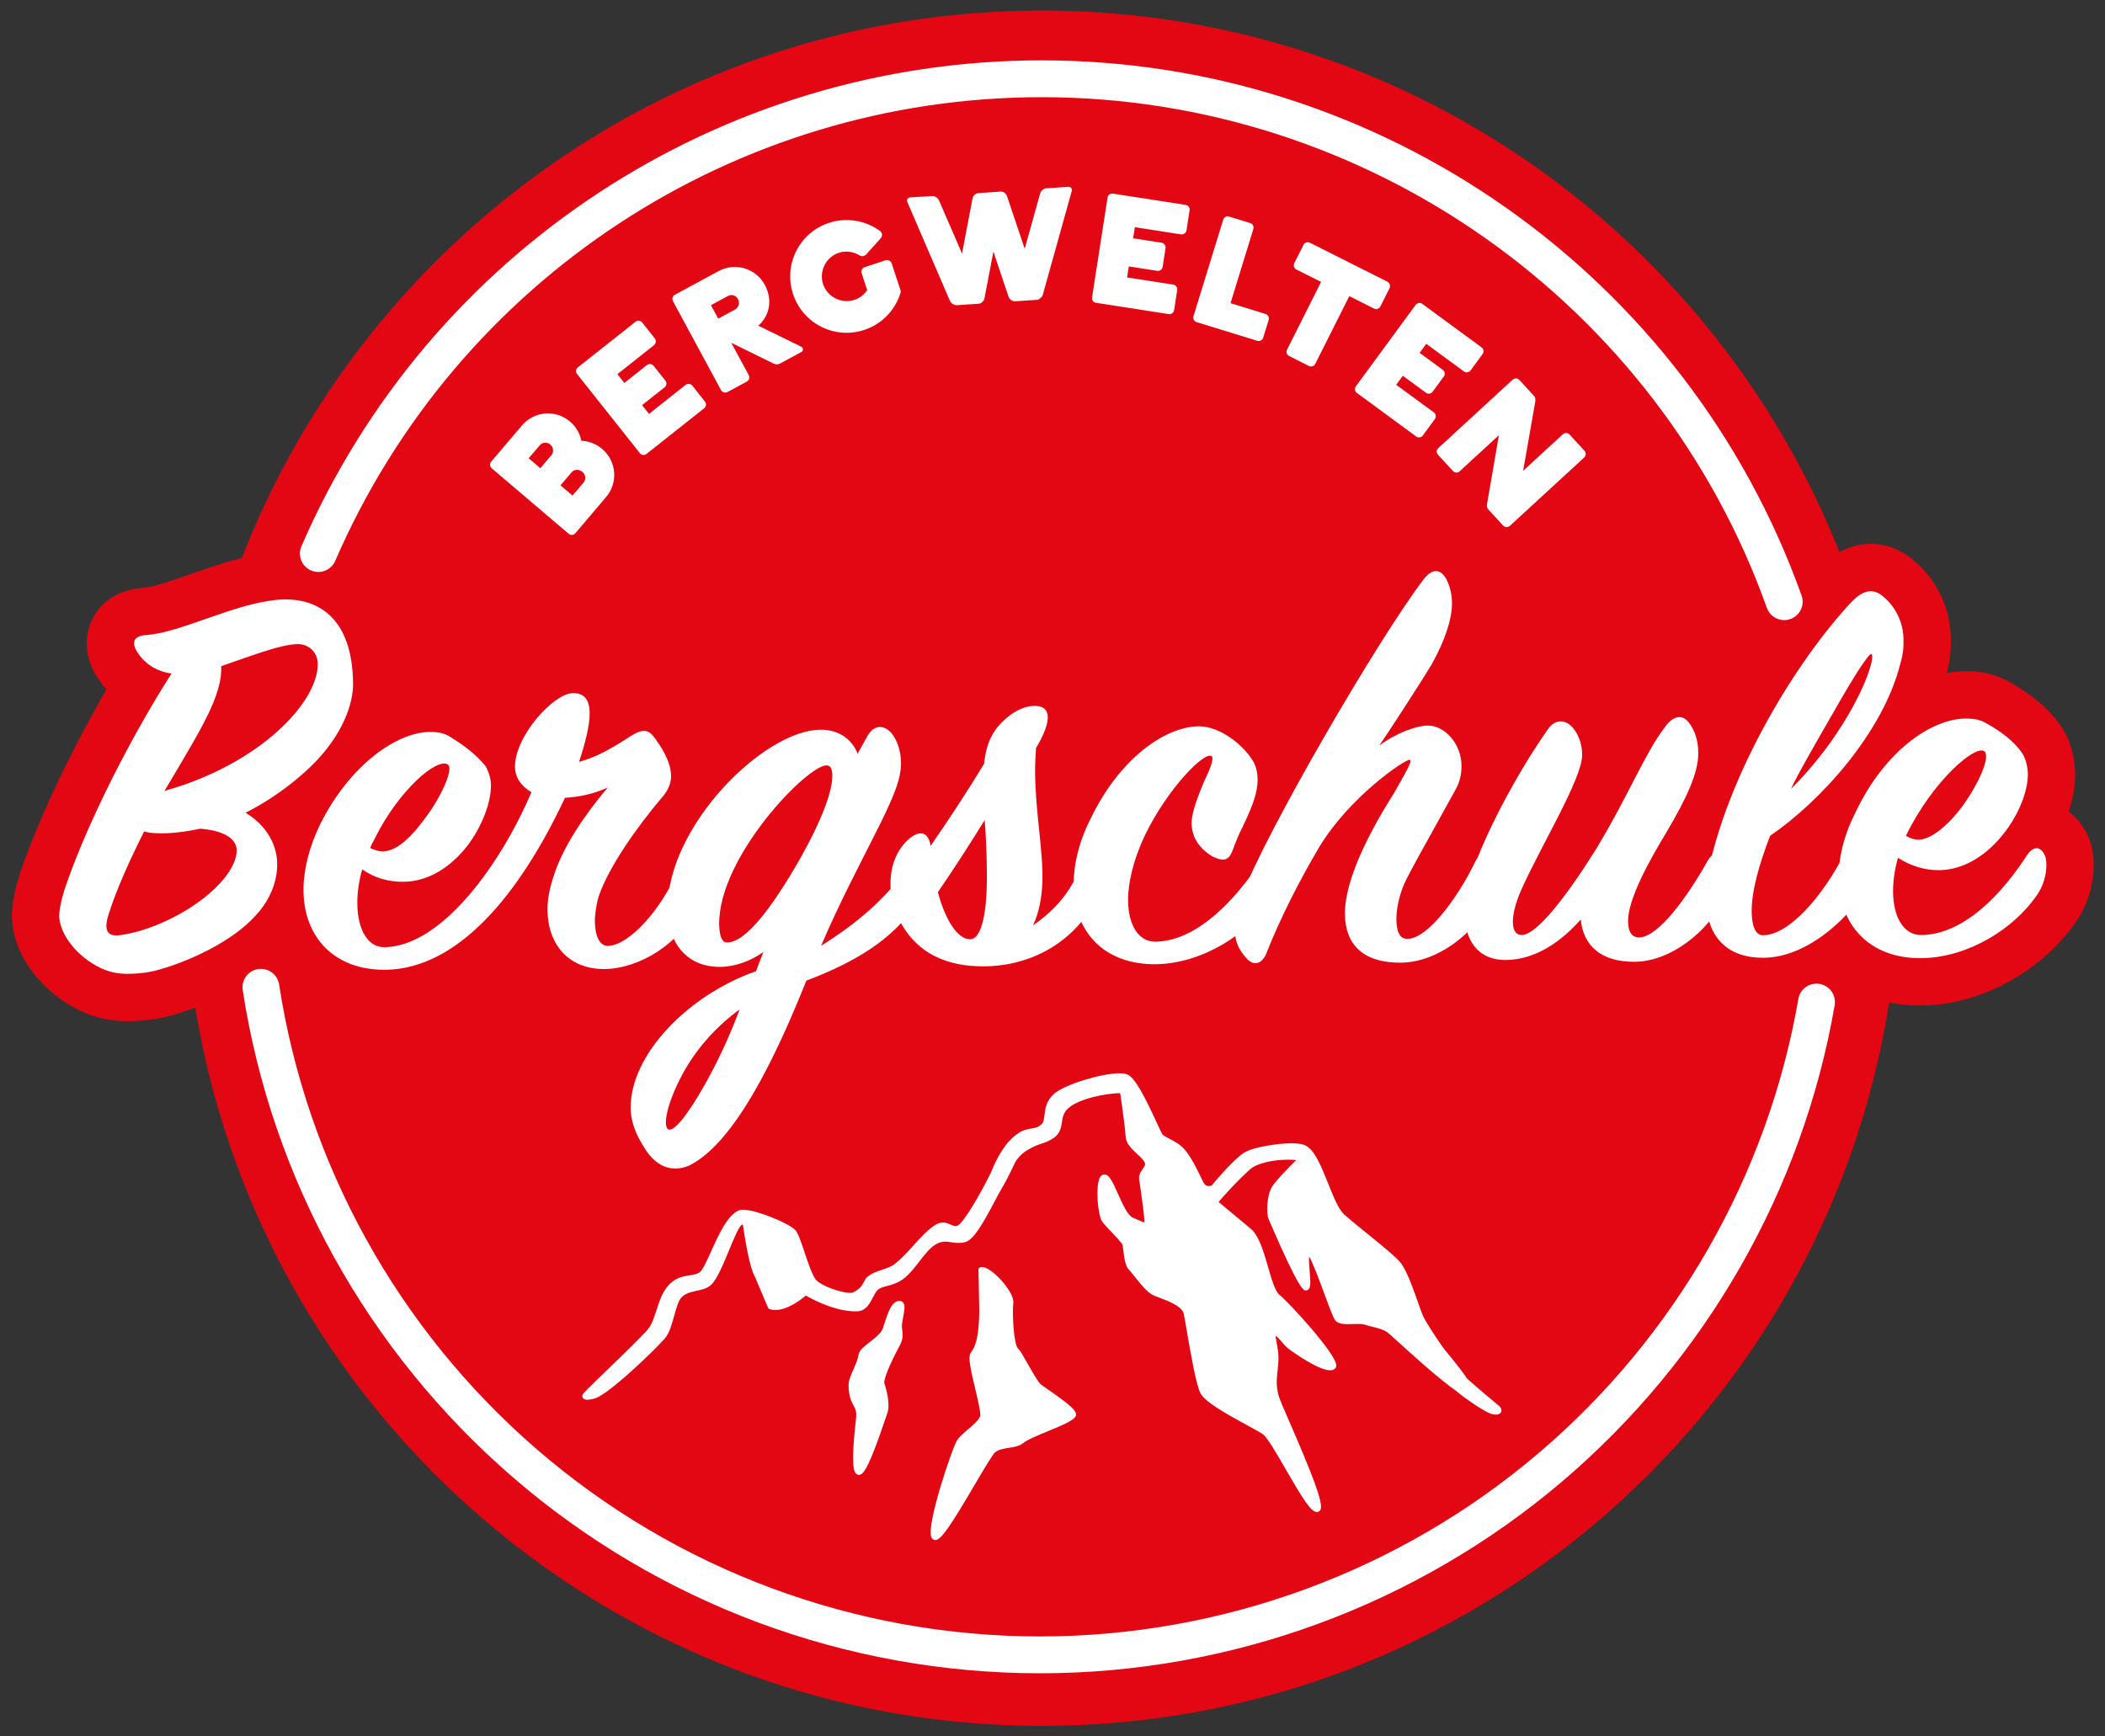 <?xml version="1.0" encoding="utf-8"?>
<!-- Generator: Adobe Illustrator 25.3.1, SVG Export Plug-In . SVG Version: 6.00 Build 0)  -->
<svg version="1.1" id="Ebene_1" xmlns="http://www.w3.org/2000/svg" xmlns:xlink="http://www.w3.org/1999/xlink" x="0px" y="0px"
	 viewBox="0 0 400 330" style="enable-background:new 0 0 400 330;" xml:space="preserve">
<rect x="0" y="0" width="400" height="330" fill="#333333" stroke="none"/>
<style type="text/css">
	.st0{fill:#E30613;}
	.st1{fill:none;stroke:#E30613;stroke-width:18;stroke-linejoin:round;stroke-miterlimit:32.973;}
	.st2{fill:#FFFFFF;}
</style>
<g>
	<path class="st0" d="M197.97,327.99c90.02,0,162.99-72.97,162.99-162.99S287.98,2.01,197.97,2.01S34.97,74.98,34.97,165
		S107.95,327.99,197.97,327.99L197.97,327.99z"/>
	<g>
		<g>
			<path class="st1" d="M12.85,167.37c4.07-11.57,12.17-27.56,19.75-39.37c-3.85-0.52-5.95-2.91-6.85-4.66
				c-0.67-1.53-0.13-2.52,2.06-2.65c6.69-0.5,16.31-5.85,24.76-6.69c7.68-0.73,14.41,3.28,14.52,15.9c0.03,3.84-1.9,8.36-4.62,11.9
				c-2.71,3.76-8.71,9.08-15.81,12.66c3.31,1.95,5.98,5.44,6.01,9.72c0.03,3.07-1.15,6.71-4.2,9.92
				c-4.46,4.98-13.32,9.01-19.45,10.49c-1.53,0.34-3.29,0.47-4.61,0.48c-1.98,0.02-3.52-0.3-5.17-1.05
				c-4.63-2.16-7.96-6.52-7.99-10.03C11.25,172.66,11.89,169.91,12.85,167.37z M44.98,161.6c-0.02-1.98-2.01-3.72-6.95-4.11
				c-4.17,0.91-8.34,1.17-10.65,0.53c-2.7,5.4-5.28,11.03-6.78,15.87c-0.96,3.08-0.07,4.17,2.23,3.83
				c6.36-0.82,15.44-5.3,19.89-10.93C44.13,165.01,44.99,163.14,44.98,161.6z M31.26,150.3c17.96-4.99,29.28-16.84,29.11-24.19
				c-0.02-2.31-1.9-3.72-3.77-3.7c-2.96,0.03-7.45,1.71-14.57,4.19c0.13,2.41-0.61,5.61-3.2,10.57
				C37.65,139.49,36.13,142.13,31.26,150.3z"/>
			<path class="st1" d="M132.15,172.48c-2.69,6.83-10.77,11.62-17.25,11.68c-6.92,0.06-10.8-4.74-10.86-11.22
				c-0.02-1.76,0.3-3.73,1.04-6.05c1.81-5.94,6.04-12.02,10.39-17.22c-2.95,1.34-5.69,1.81-8.11,1.94
				c-8.84,18.85-20.47,32.35-33.86,32.69c-10.1,0.2-15.76-6.34-15.83-15.01c-0.03-3.84,1.03-8.25,3.18-12.66
				c5.61-11.25,14.56-17.48,20.82-17.53c1.43-0.01,2.64,0.2,3.74,0.85c2.98,1.84,5.08,3.47,6.86,5.65c0.56,0.98,1.01,2.3,1.02,3.61
				c0.03,3.18-1.58,7.7-4.51,11.57c-3.15,3.98-7.3,6.76-12.13,6.8c-2.64,0.02-5.28-0.61-7.82-2.35c-0.64,2.2-0.95,4.51-0.93,6.48
				c0.04,5.05,2.05,8.33,5.12,8.3c10.98-0.1,22.26-16.01,27.96-29.45c-1.99-1.19-3.1-2.83-3.12-4.8
				c-0.05-5.82,7.24-13.9,10.97-14.04c2.31-0.02,3.2,1.4,3.22,3.82c0.02,2.31-0.83,5.61-2.01,9.24c3.07-0.8,5.91-2.36,9.51-4.7
				c1.75-1.11,3.28-1.9,4.61-0.15c1.44,1.85,3.34,4.8,3.36,7.55c0.01,1.32-0.52,2.75-1.83,4.19c-4.67,5.53-9.99,13.04-11.92,18.66
				c-0.43,1.43-0.74,3.41-0.73,4.73c0.02,2.86,0.92,4.71,2.46,4.7c3.95-0.03,10.15-6.79,13.38-14.5c0.97-2.1,2.61-2.55,3.73-0.14
				C133.19,166.32,133.55,169.39,132.15,172.48z M70.34,161.16c0.88,0.43,1.65,0.64,2.42,0.64c2.85-0.02,5.79-3.24,7.96-6.22
				c3.04-3.98,5.52-9.38,4.41-10.25c-1.99-1.52-9.4,4.91-13.82,13.85C70.77,160.17,70.55,160.61,70.34,161.16z"/>
		</g>
		<g>
			<path class="st1" d="M173.86,172.01c-4.12,6.52-11.65,10.97-20.63,14.35c-5.7,14.21-13.57,30.97-22.42,35.22
				c-2.63,1.01-5.37,0.6-7.71-2.46c-1.56-2.29-3.23-5.13-3.26-8.54c-0.09-9.88,10.47-21.28,23.82-26.01l1.4-3.64
				c-2.4,1.67-5.25,2.79-8.21,2.82c-6.26,0.05-9.92-4.42-9.98-11c-0.14-15.7,18.26-33.98,29.02-34.07c3.62-0.03,6.06,1.92,7.07,4.55
				c0.43-0.77,1.08-1.88,1.73-3.09c1.3-2.54,3.27-2.44,4.71-0.81c1,1.2,1.79,3.28,1.81,5.58c0.03,2.96-1.16,5.94-3.85,11.45
				c-3.45,6.95-7.78,15-11.33,23.38c6.77-4.23,12.22-8.89,16.45-14.86c1.41-1.88,3.39-1.9,3.41,0.52
				C175.91,167.16,175.49,169.47,173.86,172.01z M130.32,203.02c-3.14,5.41-4.52,10.58-3.41,11.56c1,0.76,3.71-2.56,7.06-8.52
				c2.16-3.86,4.54-8.71,6.57-14.22C135.96,195.18,132.59,199.16,130.32,203.02z M152.04,163.19c4.22-7.5,6.15-12.9,6.12-15.76
				c-0.01-1.32-0.35-1.97-1.12-1.97c-3.73,0.03-20.49,17.42-20.38,30.15c0.02,2.09,0.47,3.51,1.46,3.5
				C141.64,179.21,146.74,172.46,152.04,163.19z"/>
		</g>
		<g>
			<path class="st1" d="M172.65,159.5c2.18-1.89,3.83-1.35,4.18,1.28c3.58-5.19,7.37-10.94,10.18-15.68c0.41-3.96,1.7-6.49,4.21-8.6
				c1.74-1.55,3.71-2.34,5.36-2.35c2.96-0.03,3.64,2.38,0.29,8.01c-0.1,1.32-0.19,3.19-0.18,4.61c0.07,7.8,1.56,14.92,1.39,20.85
				c-0.09,2.74-0.61,5.82-1.79,8.25c4.48-3.11,7.52-6.76,9.45-12.16c0.97-2.53,2.62-1.78,3.4-0.03c0.56,1.09,0.92,4.17-1.03,7.58
				c-4.11,7.72-11.75,11.96-19.99,12.36c-6.59,0.28-13.19-1.42-16.98-8.31c-1.23-2.08-1.91-4.71-1.93-7.23
				C169.18,164.8,170.25,161.61,172.65,159.5z M187.53,165.85c-0.03-3.51-0.17-7.03-0.42-9.99c-2.6,4.2-5.63,8.94-8.88,13.69
				c1.36,5.15,3.7,8.97,6.12,8.95C186.65,178.48,187.59,172.98,187.53,165.85z"/>
			<path class="st1" d="M238.29,144.98c1.68,3.61-0.04,7.69-2.09,11.99c-0.86,1.65-1.51,3.31-1.94,4.52
				c-0.75,2.09-1.74,2.32-3.94,1.24c-1.99-1.19-3.87-3.26-3.9-6.23c-0.01-1.43,0.52-3.63,2.45-8.15c1.08-2.21,1.83-4.19,1.39-4.62
				c-1.33-1.09-8.4,6.11-12.72,15.04c-2.16,4.52-3.21,9.03-3.19,12.33c0.04,4.83,2.04,7.78,5.01,7.86
				c8.24,0.04,15.74-8.48,20.07-15.11c0.97-1.66,2.62-2.11,3.29-0.25c0.56,1.42,0.59,4.28-1.36,7.37
				c-4.11,6.62-12.96,12.08-21.52,12.27c-10.1,0.2-15.76-6.23-15.83-15.02c-0.03-3.95,1.03-8.35,3.29-12.77
				c5.5-11.36,14.12-17.36,20.49-17.42C231.86,138.01,236.51,141.7,238.29,144.98z"/>
			<path class="st1" d="M266.18,182.95c-7.25,0.06-10.57-3.53-10.62-9.24c-0.06-6.92,5.24-16.52,9.35-23.03
				c2.05-3.64,3.68-6.29,2.91-6.28c-0.99,0.01-11.36,7.02-17.1,16.51c-3.68,6.18-7.57,13.79-10.14,20.4
				c-0.86,1.98-2.5,2.33-3.84,0.69c-1.78-2.07-3.34-4.69-0.65-11.96c4.29-11.57,25.71-48.54,34.5-60.04c1.74-2.21,3.39-1.79,4.4,0.4
				c0.56,1.2,0.9,2.63,0.91,4.17c0.03,2.96-1.26,7.04-3.85,11.67c-2.16,3.64-8.88,13.91-9.97,15.46c3.27-2.44,7.1-3.79,9.19-3.81
				c3.18-0.03,6.4,3.35,6.44,7.63c0.01,1.54-0.3,3.08-1.17,4.62c-5.95,10.81-8.65,15.45-9.83,18.09c-0.97,2.42-1.39,4.73-1.37,6.49
				c0.02,2.31,0.58,3.73,2.12,3.71c3.84-0.03,9.59-7.88,12.83-14.61c0.75-1.65,2.51-1.89,3.4-0.03c0.56,1.31,1.35,3.83-0.27,7.14
				C280.3,177.34,273.21,182.89,266.18,182.95z"/>
			<path class="st1" d="M310.65,182.78c-6.48,0.06-9.8-3.1-10.28-8.04c-3.7,4.2-8.61,7.65-14.21,7.7c-5.6,0.05-7.83-4.1-7.87-8.83
				c-0.02-2.42,0.4-4.94,1.36-7.59c2.36-6.94,7.86-17.97,14.58-27.58c1.41-1.88,3.39-1.68,4.72-0.04c1.22,1.53,1.68,3.39,1.69,5.04
				c0.04,4.5-7.86,17.31-11.63,25.8c-1.94,4.41-2.23,8.47,0.18,8.45c2.85-0.03,8.61-7.54,14.13-16.38
				c6.39-10.6,9.18-18.09,13.08-23.17c1.52-2.1,3.27-2.55,4.6-0.7c1.11,1.53,1.68,3.28,1.7,5.69c0.03,3.73-2.23,8.58-6.02,14.99
				c-3.14,5.19-7.36,12.69-7.32,16.97c0.02,1.98,0.68,3.07,2.11,3.06c3.62-0.03,9.16-7.66,13.05-14.61
				c1.08-1.88,2.95-2.22,3.84-0.14c0.45,0.98,0.91,4.16-0.7,7.36C324.55,177.06,317.46,182.72,310.65,182.78z"/>
			<path class="st1" d="M361.11,126.12c-3.29,13.1-15.15,26.16-24.75,32.72c-2.15,5.62-3.53,10.57-3.5,14.42
				c0.02,2.63,0.7,4.5,2.13,4.48c5.05-0.04,11.35-7.46,15.46-15.4c1.4-2.76,3.82-2.78,4.61,0.07c0.45,1.64,0.37,4.17-1.04,7.15
				c-1.62,3.31-9.67,12.38-18.89,12.46c-6.7,0.06-10.9-3.75-10.97-11.32c-0.02-1.87,0.18-4.06,0.71-6.27
				c4.12-18.26,16.35-38.68,27.01-50.09c2.07-2.11,4.04-2.78,6.14-0.82c2.43,2.06,3.67,5.13,3.69,7.98
				C361.74,123.04,361.64,124.25,361.11,126.12z M348.67,134.9c-2.81,4.86-7.57,13.13-8.32,15.01c4.68-4.65,8.37-9.74,10.86-14.04
				c3.68-6.29,5.06-11.13,4.4-11.57C355.16,124.09,352.34,128.39,348.67,134.9z"/>
			<path class="st1" d="M368.47,165.37c-2.63,0.02-5.28-0.72-7.82-2.35c-0.64,2.2-0.95,4.51-0.93,6.49
				c0.04,4.83,2.05,8.22,5.34,8.19c8.34-0.07,15.63-8.26,20.07-15.11c1.19-1.77,2.62-2,3.52,0.19c0.34,0.99,0.48,4.17-1.47,7.15
				c-4.55,6.74-13.29,11.98-21.85,12.16c-10.21,0.2-15.87-6.45-15.95-15.23c-0.03-3.95,1.03-8.25,3.29-12.66
				c5.61-11.69,14.45-17.58,20.82-17.64c1.54-0.01,2.75,0.2,3.85,0.84c3.09,1.73,5.3,3.47,6.86,5.65c0.67,0.98,1.12,2.63,1.13,4.05
				C385.39,153.69,378.14,165.28,368.47,165.37z M362.16,158.83c0.88,0.54,1.65,0.75,2.42,0.75c2.63-0.02,6.12-3.35,8.29-6.33
				c3.15-4.31,5.41-9.49,4.19-10.47C375.4,141.48,367.34,148.25,362.16,158.83z"/>
		</g>
	</g>
	<g>
		<path class="st2" d="M12.85,167.37c4.07-11.57,12.17-27.56,19.75-39.37c-3.85-0.52-5.95-2.91-6.85-4.66
			c-0.67-1.53-0.13-2.52,2.06-2.65c6.69-0.5,16.31-5.85,24.76-6.69c7.68-0.73,14.41,3.28,14.52,15.9c0.03,3.84-1.9,8.36-4.62,11.9
			c-2.71,3.76-8.71,9.08-15.81,12.66c3.31,1.95,5.98,5.44,6.01,9.72c0.03,3.07-1.15,6.71-4.2,9.92
			c-4.46,4.98-13.32,9.01-19.45,10.49c-1.53,0.34-3.29,0.47-4.61,0.48c-1.98,0.02-3.52-0.3-5.17-1.05
			c-4.63-2.16-7.96-6.52-7.99-10.03C11.25,172.66,11.89,169.91,12.85,167.37z M44.98,161.6c-0.02-1.98-2.01-3.72-6.95-4.11
			c-4.17,0.91-8.34,1.17-10.65,0.53c-2.7,5.4-5.28,11.03-6.78,15.87c-0.96,3.08-0.07,4.17,2.23,3.83
			c6.36-0.82,15.44-5.3,19.89-10.93C44.13,165.01,44.99,163.14,44.98,161.6z M31.26,150.3c17.96-4.99,29.28-16.84,29.11-24.19
			c-0.02-2.31-1.9-3.72-3.77-3.7c-2.96,0.03-7.45,1.71-14.57,4.19c0.13,2.41-0.61,5.61-3.2,10.57
			C37.65,139.49,36.13,142.13,31.26,150.3z"/>
		<path class="st2" d="M132.15,172.48c-2.69,6.83-10.77,11.62-17.25,11.68c-6.92,0.06-10.8-4.74-10.86-11.22
			c-0.02-1.76,0.3-3.73,1.04-6.05c1.81-5.94,6.04-12.02,10.39-17.22c-2.95,1.34-5.69,1.81-8.11,1.94
			c-8.84,18.85-20.47,32.35-33.86,32.69c-10.1,0.2-15.76-6.34-15.83-15.01c-0.03-3.84,1.03-8.25,3.18-12.66
			c5.61-11.25,14.56-17.48,20.82-17.53c1.43-0.01,2.64,0.2,3.74,0.85c2.98,1.84,5.08,3.47,6.86,5.65c0.56,0.98,1.01,2.3,1.02,3.61
			c0.03,3.18-1.58,7.7-4.51,11.57c-3.15,3.98-7.3,6.76-12.13,6.8c-2.64,0.02-5.28-0.61-7.82-2.35c-0.64,2.2-0.95,4.51-0.93,6.48
			c0.04,5.05,2.05,8.33,5.12,8.3c10.98-0.1,22.26-16.01,27.96-29.45c-1.99-1.19-3.1-2.83-3.12-4.8c-0.05-5.82,7.24-13.9,10.97-14.04
			c2.31-0.02,3.2,1.4,3.22,3.82c0.02,2.31-0.83,5.61-2.01,9.24c3.07-0.8,5.91-2.36,9.51-4.7c1.75-1.11,3.28-1.9,4.61-0.15
			c1.44,1.85,3.34,4.8,3.36,7.55c0.01,1.32-0.52,2.75-1.83,4.19c-4.67,5.53-9.99,13.04-11.92,18.66c-0.43,1.43-0.74,3.41-0.73,4.73
			c0.02,2.86,0.92,4.71,2.46,4.7c3.95-0.03,10.15-6.79,13.38-14.5c0.97-2.1,2.61-2.55,3.73-0.14
			C133.19,166.32,133.55,169.39,132.15,172.48z M70.34,161.16c0.88,0.43,1.65,0.64,2.42,0.64c2.85-0.02,5.79-3.24,7.96-6.22
			c3.04-3.98,5.52-9.38,4.41-10.25c-1.99-1.52-9.4,4.91-13.82,13.85C70.77,160.17,70.55,160.61,70.34,161.16z"/>
	</g>
	<g>
		<path class="st2" d="M173.86,172.01c-4.12,6.52-11.65,10.97-20.63,14.35c-5.7,14.21-13.57,30.97-22.42,35.22
			c-2.63,1.01-5.37,0.6-7.71-2.46c-1.56-2.29-3.23-5.13-3.26-8.54c-0.09-9.88,10.47-21.28,23.82-26.01l1.4-3.64
			c-2.4,1.67-5.25,2.79-8.21,2.82c-6.26,0.05-9.92-4.42-9.98-11c-0.14-15.7,18.26-33.98,29.02-34.07c3.62-0.03,6.06,1.92,7.07,4.55
			c0.43-0.77,1.08-1.88,1.73-3.09c1.3-2.54,3.27-2.44,4.71-0.81c1,1.2,1.79,3.28,1.81,5.58c0.03,2.96-1.16,5.94-3.85,11.45
			c-3.45,6.95-7.78,15-11.33,23.38c6.77-4.23,12.22-8.89,16.45-14.86c1.41-1.88,3.39-1.9,3.41,0.52
			C175.91,167.16,175.49,169.47,173.86,172.01z M130.32,203.02c-3.14,5.41-4.52,10.58-3.41,11.56c1,0.76,3.71-2.56,7.06-8.52
			c2.16-3.86,4.54-8.71,6.57-14.22C135.96,195.18,132.59,199.16,130.32,203.02z M152.04,163.19c4.22-7.5,6.15-12.9,6.12-15.76
			c-0.01-1.32-0.35-1.97-1.12-1.97c-3.73,0.03-20.49,17.42-20.38,30.15c0.02,2.09,0.47,3.51,1.46,3.5
			C141.64,179.21,146.74,172.46,152.04,163.19z"/>
	</g>
	<g>
		<path class="st2" d="M172.65,159.5c2.18-1.89,3.83-1.35,4.18,1.28c3.58-5.19,7.37-10.94,10.18-15.68c0.41-3.96,1.7-6.49,4.21-8.6
			c1.74-1.55,3.71-2.34,5.36-2.35c2.96-0.03,3.64,2.38,0.29,8.01c-0.1,1.32-0.19,3.19-0.18,4.61c0.07,7.8,1.56,14.92,1.39,20.85
			c-0.09,2.74-0.61,5.82-1.79,8.25c4.48-3.11,7.52-6.76,9.45-12.16c0.97-2.53,2.62-1.78,3.4-0.03c0.56,1.09,0.92,4.17-1.03,7.58
			c-4.11,7.72-11.75,11.96-19.99,12.36c-6.59,0.28-13.19-1.42-16.98-8.31c-1.23-2.08-1.91-4.71-1.93-7.23
			C169.19,164.8,170.26,161.61,172.65,159.5z M187.53,165.85c-0.03-3.51-0.17-7.03-0.42-9.99c-2.6,4.2-5.63,8.94-8.89,13.69
			c1.36,5.15,3.7,8.97,6.12,8.95C186.66,178.48,187.6,172.98,187.53,165.85z"/>
		<path class="st2" d="M238.3,144.98c1.68,3.61-0.04,7.69-2.09,11.99c-0.86,1.66-1.51,3.31-1.94,4.52
			c-0.75,2.09-1.74,2.32-3.94,1.24c-1.99-1.19-3.87-3.26-3.9-6.23c-0.01-1.43,0.52-3.63,2.45-8.15c1.08-2.21,1.83-4.19,1.39-4.62
			c-1.33-1.09-8.4,6.11-12.72,15.04c-2.16,4.52-3.21,9.03-3.19,12.33c0.04,4.83,2.04,7.78,5.01,7.86
			c8.24,0.04,15.74-8.48,20.07-15.11c0.97-1.66,2.62-2.11,3.29-0.25c0.56,1.42,0.59,4.28-1.36,7.37
			c-4.11,6.62-12.96,12.08-21.52,12.27c-10.1,0.2-15.76-6.23-15.83-15.02c-0.03-3.95,1.03-8.35,3.29-12.77
			c5.5-11.36,14.12-17.36,20.49-17.42C231.87,138.01,236.51,141.7,238.3,144.98z"/>
		<path class="st2" d="M266.19,182.95c-7.25,0.06-10.57-3.53-10.62-9.24c-0.06-6.92,5.24-16.52,9.35-23.03
			c2.05-3.64,3.68-6.29,2.91-6.28c-0.99,0.01-11.36,7.02-17.1,16.51c-3.68,6.18-7.57,13.79-10.14,20.4
			c-0.86,1.98-2.5,2.33-3.84,0.69c-1.78-2.07-3.34-4.69-0.65-11.96c4.29-11.57,25.71-48.54,34.5-60.04c1.74-2.21,3.39-1.79,4.4,0.4
			c0.56,1.2,0.9,2.63,0.91,4.17c0.03,2.96-1.26,7.04-3.85,11.67c-2.16,3.64-8.88,13.91-9.97,15.46c3.27-2.44,7.1-3.79,9.19-3.81
			c3.18-0.03,6.4,3.35,6.44,7.63c0.01,1.54-0.3,3.08-1.17,4.62c-5.95,10.81-8.65,15.45-9.83,18.09c-0.97,2.42-1.39,4.73-1.37,6.49
			c0.02,2.31,0.58,3.73,2.12,3.71c3.84-0.03,9.59-7.88,12.83-14.61c0.75-1.65,2.51-1.89,3.4-0.03c0.56,1.31,1.35,3.83-0.27,7.14
			C280.31,177.34,273.22,182.89,266.19,182.95z"/>
		<path class="st2" d="M310.66,182.78c-6.48,0.06-9.8-3.1-10.28-8.04c-3.7,4.21-8.61,7.65-14.21,7.7c-5.6,0.05-7.83-4.1-7.87-8.83
			c-0.02-2.42,0.4-4.94,1.36-7.59c2.36-6.94,7.86-17.97,14.58-27.58c1.41-1.88,3.39-1.68,4.72-0.04c1.22,1.53,1.68,3.39,1.69,5.04
			c0.04,4.5-7.86,17.31-11.63,25.8c-1.94,4.41-2.23,8.47,0.18,8.45c2.85-0.03,8.61-7.54,14.13-16.38
			c6.39-10.6,9.18-18.09,13.08-23.17c1.52-2.1,3.27-2.55,4.6-0.7c1.11,1.53,1.68,3.28,1.7,5.69c0.03,3.73-2.23,8.58-6.02,14.99
			c-3.14,5.19-7.36,12.69-7.32,16.97c0.02,1.98,0.68,3.07,2.11,3.06c3.62-0.03,9.16-7.66,13.05-14.61c1.08-1.88,2.95-2.22,3.84-0.14
			c0.45,0.98,0.91,4.17-0.7,7.36C324.56,177.06,317.47,182.72,310.66,182.78z"/>
		<path class="st2" d="M361.11,126.12c-3.29,13.1-15.15,26.16-24.75,32.72c-2.15,5.62-3.53,10.57-3.5,14.42
			c0.02,2.63,0.7,4.5,2.13,4.48c5.05-0.04,11.35-7.46,15.46-15.4c1.4-2.76,3.82-2.78,4.61,0.07c0.45,1.64,0.37,4.17-1.04,7.15
			c-1.62,3.31-9.67,12.38-18.89,12.46c-6.7,0.06-10.9-3.75-10.97-11.33c-0.02-1.87,0.18-4.06,0.71-6.26
			c4.12-18.26,16.35-38.68,27.01-50.09c2.07-2.1,4.04-2.78,6.14-0.82c2.43,2.06,3.67,5.13,3.69,7.98
			C361.75,123.04,361.65,124.25,361.11,126.12z M348.67,134.9c-2.81,4.86-7.57,13.13-8.32,15.01c4.68-4.65,8.37-9.74,10.86-14.04
			c3.68-6.29,5.06-11.13,4.4-11.57C355.17,124.09,352.35,128.39,348.67,134.9z"/>
		<path class="st2" d="M368.48,165.37c-2.63,0.02-5.28-0.72-7.82-2.35c-0.64,2.2-0.95,4.51-0.93,6.49c0.04,4.83,2.05,8.22,5.34,8.19
			c8.34-0.07,15.63-8.26,20.07-15.11c1.19-1.77,2.62-2,3.52,0.19c0.34,0.99,0.48,4.17-1.47,7.15c-4.55,6.74-13.29,11.98-21.85,12.16
			c-10.21,0.2-15.87-6.45-15.95-15.23c-0.03-3.95,1.03-8.24,3.29-12.66c5.61-11.69,14.45-17.58,20.82-17.64
			c1.54-0.01,2.75,0.2,3.85,0.84c3.09,1.73,5.3,3.47,6.86,5.65c0.67,0.98,1.12,2.63,1.13,4.05
			C385.4,153.69,378.14,165.28,368.48,165.37z M362.17,158.83c0.88,0.54,1.65,0.75,2.42,0.75c2.63-0.02,6.12-3.35,8.29-6.33
			c3.15-4.31,5.41-9.49,4.19-10.47C375.41,141.48,367.34,148.25,362.17,158.83z"/>
	</g>
	<path class="st2" d="M170.91,247.23c-0.02,0-0.1,0-0.12,0.01c-1.4,0.14-2.08,2.26-2.73,4.31c-0.1,0.31-0.19,0.6-0.29,0.89
		c-0.31,0.91-1.48,1.82-2.5,2.62c-1.06,0.83-1.98,1.54-2.11,2.33c-0.15,0.91-0.43,1.55-0.78,2.37c-0.12,0.28-0.25,0.57-0.38,0.9
		c-0.07,0.18-0.14,0.35-0.21,0.5c-0.44,1.02-0.72,1.69-0.41,3.7c0.15,1,0.48,1.61,0.77,2.15c0.37,0.69,0.67,1.24,0.52,2.52
		c-1.08,9.35-0.32,10.18-0.04,10.49c0.16,0.17,0.37,0.27,0.59,0.27c0.03,0,0.12-0.01,0.15-0.01c0.86-0.17,1.95-1.98,4.9-10.72
		c0.16-0.48,0.29-0.84,0.36-1.04c0.55-1.54-0.14-4.36-0.58-5.63c-0.21-0.61,1.02-3.65,2.79-6.93c0.82-1.5,0.74-2.09,0.57-3.5
		l-0.02-0.16c-0.06-0.5,0.09-1.29,0.24-2.05c0.24-1.22,0.42-2.18-0.02-2.7C171.44,247.34,171.19,247.23,170.91,247.23L170.91,247.23
		z"/>
	<path class="st2" d="M198.89,263.89c-0.46-0.31-0.83-0.57-1.03-0.72c-0.56-0.42-1.73-2.5-2.59-4.02c-0.91-1.61-1.44-2.54-1.8-2.85
		c-0.87-0.74-1.14-6.82-0.92-8.67c0.14-1.19-1.13-3.05-2.36-4.4c-0.57-0.63-2.68-2.75-3.9-2.4c-0.22,0.06-0.37,0.26-0.36,0.48
		l0.16,7.89c-0.1,5.64-0.88,6.81-1.66,7.97c-0.48,0.72-0.08,2.71,0.88,6.75c0.48,2.01,1.13,4.77,0.94,5.26
		c-0.38,0.83-1.34,1.64-2.27,2.43c-0.88,0.75-1.71,1.45-2.18,2.23c-0.9,1.51-5.77,15.85-4.84,18.25c0.14,0.35,0.37,0.5,0.54,0.55
		c0.05,0.02,0.18,0.04,0.23,0.04c1.11,0,2.93-2.76,7.5-10.53c1.66-2.82,3.37-5.73,3.87-6.15c0.64-0.54,1.64-0.69,2.59-0.84
		c0.99-0.16,2.02-0.32,2.75-0.91c0.82-0.67,2.82-1.49,4.76-2.29c2.9-1.19,4.69-1.98,5.17-2.76
		C204.88,268.35,203.7,267.21,198.89,263.89L198.89,263.89z"/>
	<path class="st2" d="M284.5,266.9c-0.04-0.03-3.61-3.02-5.44-4.65c-0.08-0.07-0.18-0.17-0.24-0.22c-0.99-1.44-2.49-3.36-4.42-5.68
		c-1.99-2.81-3.54-5.25-4.04-6.37c-0.2-0.44-0.5-1.3-0.85-2.31c-0.89-2.54-2.11-6.01-3.28-7.59c-0.81-1.09-3.83-3.54-6.76-5.91
		c-2-1.62-3.9-3.16-4.36-3.7c-0.96-1.12-1.86-3.37-2.73-5.55c-1.38-3.44-2.67-6.69-4.63-7.36c-0.55-0.19-1.33-0.28-2.35-0.28
		c-2.86,0-7.07,0.77-8.66,1.59c-1.94,0.99-5.88,5.68-6.48,6.42c-0.11,0.05-0.33,0.12-0.57,0.12c-0.43,0-0.76-0.23-1.01-0.7
		c-0.14-0.26-0.3-0.6-0.5-1.01c-0.63-1.33-1.59-3.33-2.85-4.97c-0.89-1.16-2.14-1.81-3.14-2.33c-0.61-0.32-1.19-0.61-1.34-0.88
		c-0.2-0.35-0.61-1.22-1.08-2.24c-2.08-4.5-4.08-8.59-5.62-9.11c-0.38-0.13-0.87-0.19-1.47-0.19c-3.43,0-10.32,2.14-12.29,3.82
		c-1.58,1.35-1.77,2.87-1.91,4.1c-0.09,0.77-0.17,1.39-0.55,1.75c-0.63,0.6-1.2,0.7-1.93,0.82c-0.73,0.12-1.56,0.26-2.54,0.92
		c-2.56,1.72-4.08,4.81-5.22,7.57c-1.94,3.93-5.21,9.63-6.4,10.03c-0.33,0.11-0.7-0.05-1.15-0.24c-0.44-0.19-0.94-0.41-1.53-0.41
		c-0.48,0-0.95,0.15-1.42,0.45c-1.53,0.97-2.78,2.37-4.11,3.85c-1.09,1.21-2.22,2.47-3.54,3.52c-0.7,0.56-1.56,0.84-2.47,1.15
		c-0.96,0.32-1.95,0.65-2.75,1.32c-0.33,0.28-0.51,0.63-0.71,0.99c-0.34,0.64-0.71,1.36-2.07,2c-0.05,0.02-0.2,0.08-0.55,0.08
		c-1.73,0-5.36-1.27-6.46-2.46c-0.69-0.75-1.52-3.24-2.19-5.23c-0.78-2.32-1.28-3.77-1.81-4.29c-1.38-1.35-7.42-3.82-9.87-3.82
		c-0.3,0-0.54,0.04-0.74,0.11c-2.16,0.79-3.86,4.54-5.36,7.85c-0.79,1.74-1.54,3.39-2.05,3.83c-0.54,0.47-1.22,0.56-2,0.68
		c-1.05,0.15-2.35,0.34-3.63,1.49c-1.44,1.3-2.07,3.24-2.67,5.11c-0.46,1.41-0.89,2.74-1.62,3.62c-1.07,1.29-4.81,4.91-7.82,7.82
		c-2.54,2.46-4.11,3.98-4.46,4.41c-0.29,0.36-0.21,0.65-0.14,0.79c0.14,0.27,0.43,0.41,0.88,0.41c0.6,0,1.51-0.23,2.07-0.52
		c3.1-1.6,10.5-8.69,12.67-11.14c0.83-0.94,1.3-2.63,1.76-4.26c0.41-1.47,0.83-2.99,1.44-3.58c0.8-0.78,1.85-1,2.86-1.22
		c0.94-0.2,1.92-0.41,2.66-1.06c1.15-1.01,2.33-3.86,3.47-6.62c0.86-2.09,1.84-4.46,2.41-4.85c0.01,0,0.06-0.04,0.22-0.05
		c0.46,3.18,1.33,8.27,2.26,9.84l2.52,5.96c0.06,0.14,0.17,0.24,0.31,0.28c0.33,0.1,0.69,0.16,1.07,0.16c2.32,0,4.84-1.92,5.81-2.75
		c0.96,0.56,5.57,3.14,9.75,3c1.64-0.05,2.38-1.46,2.96-2.59c0.31-0.6,0.61-1.17,0.98-1.5c0.43-0.38,1.05-0.54,1.76-0.73
		c0.94-0.25,2.1-0.56,3.27-1.49c1.05-0.84,1.96-2.02,2.84-3.15c1.04-1.35,2.02-2.62,3.16-3.28c1.02-0.59,1.85-0.57,2.81-0.4
		c0.74,0.13,1.71,0.24,2.68,0.01c1.66-0.4,3.45-3.57,5.62-7.68c0.53-1,1.02-1.94,1.43-2.62c1.22-2.05,2.45-4.76,2.5-4.86
		c0.01-0.01,0.68-1.37,2.4-2.39c1.19-0.71,1.9-0.94,2.59-1.17c0.63-0.21,1.23-0.41,2.09-0.93c1.48-0.9,1.66-2.1,1.82-3.16
		c0.14-0.92,0.27-1.79,1.16-2.61c2.07-1.93,7.43-2.9,9.88-2.91c0.04,0.11,0.06,0.21,0.08,0.31l0.05,0.33
		c0.21,1.51,0.86,6.1,0.95,7.7c0.07,1.24,1.21,2.31,2.21,3.25c0.61,0.57,1.19,1.12,1.39,1.56c0.19,0.43,0,0.73-0.38,1.28
		c-0.36,0.51-0.8,1.16-0.66,2.02c0.45,2.92,1.03,7.18,1,8.12c-0.28-0.07-0.81-0.3-1.41-0.56l-0.8-0.35
		c-0.99-0.42-2.03-2.76-2.87-4.64c-1.05-2.35-1.64-3.57-2.56-3.57h0c-0.25,0.01-0.6,0.14-0.86,0.65c-0.81,1.64-0.37,7.14,0.47,8.3
		c0.37,0.52,1.07,1.25,1.81,2.03c0.79,0.83,1.97,2.08,2.07,2.43c0.04,0.18,0.07,0.47,0.11,0.82c0.19,1.66,0.41,3.2,1.07,3.85
		c0.21,0.21,0.58,0.68,1.01,1.21c1.12,1.4,2.51,3.14,3.58,3.64c0.29,0.14,0.7,0.29,1.18,0.47c1.62,0.61,4.34,1.64,4.66,3.06
		c0.14,0.59,0.35,1.85,0.62,3.44c0.71,4.12,1.68,9.75,2.52,11.58c0.76,1.64,4.52,3.79,8.98,6.22c1.24,0.68,2.32,1.26,2.88,1.63
		c0.85,0.56,2.79,3.92,4.5,6.89c3.18,5.51,4.69,7.93,5.8,7.93c0.1,0,0.19-0.02,0.28-0.05c0.13-0.05,0.32-0.16,0.43-0.42
		c0.56-1.28-1.67-6.89-5.97-16.79c-0.89-2.04-1.59-3.65-1.82-4.3c-0.73-2.04-0.56-3.64-0.38-5.33c0.08-0.77,0.17-1.56,0.17-2.42
		c0-1.02-0.19-2.01-0.34-2.81c-0.09-0.47-0.21-1.1-0.19-1.38c0.27,0.15,0.75,0.72,1.06,1.07c0.44,0.51,0.89,1.03,1.39,1.41
		c1.05,0.81,5.75,4.09,7.88,4.09c0.43,0,0.76-0.13,0.99-0.38c0.1-0.12,0.22-0.32,0.19-0.65c-0.21-2.28-9.03-11.93-10.81-13.33
		c-0.8-0.62-1.48-2.96-2.13-5.22c-0.86-2.97-1.76-6.05-3.31-7.33l-6.11-5.08c0.94-1.1,3.38-3.88,5.98-6.2
		c1.42-1.27,4.67-1.84,7.26-1.84c0.61,0,1.12,0.03,1.5,0.08c-1.51,1.51-3.99,4.04-4.63,5.14c-0.92,1.58-1.11,4.89-0.58,6.12
		l0.08,0.2c5.74,13.32,6.52,13.32,6.99,13.32c0.04,0,0.1-0.01,0.14-0.02c0.85-0.2,0.74-1.52,0.56-3.7c-0.06-0.82-0.17-2.08-0.1-2.74
		c0.72,1.16,2.06,4.82,2.91,7.12c1.08,2.93,1.71,4.61,2.09,5.05c0.68,0.79,2.07,0.7,3.39,0.67c0.3-0.01,0.6-0.02,0.88-0.02
		c0.41,0,0.98,0.02,1.36,0.15c0.48,0.17,1.01,0.3,1.52,0.42c1.02,0.25,2.07,0.5,2.87,1.14c0.26,0.21,1.01,0.88,1.95,1.74
		c2.71,2.46,7.75,7.04,10.92,9.24c2.34,1.96,5.69,4.09,6.69,4.39c0.33,0.1,0.64,0.15,0.9,0.15c0.77,0,0.98-0.41,1.04-0.59
		C285.36,267.96,285.31,267.46,284.5,266.9L284.5,266.9z"/>
	<g>
		<path class="st2" d="M109.33,101.34c-0.33,0.39-0.88,0.43-1.27,0.1L93.44,89c-0.37-0.31-0.43-0.88-0.1-1.27l5.85-6.88
			c2.31-2.72,6.39-3.07,9.13-0.73c1.14,0.97,1.88,2.27,2.14,3.64c1.43,0.08,2.84,0.6,3.98,1.57c2.72,2.31,3.05,6.42,0.73,9.13
			L109.33,101.34z M100.46,87.09l2.22,1.89l2.14-2.51c0.42-0.59,0.37-1.46-0.22-1.96c-0.64-0.54-1.47-0.54-2.05,0.14L100.46,87.09z
			 M106.51,92.24l2.28,1.94l2.08-2.44c0.49-0.57,0.45-1.5-0.16-2.03c-0.59-0.51-1.45-0.61-2.04-0.01L106.51,92.24z"/>
	</g>
	<g>
		<path class="st2" d="M122.94,69.37c0.38-0.3,0.97-0.23,1.26,0.15l2.24,2.82c0.32,0.4,0.23,0.97-0.15,1.26l-4.28,3.39l1.32,1.67
			l6.96-5.52c0.38-0.3,0.97-0.23,1.27,0.15l2.4,3.03c0.32,0.4,0.23,0.97-0.15,1.27l-10.96,8.68c-0.4,0.32-0.95,0.25-1.26-0.15
			l-11.93-15.04c-0.32-0.4-0.25-0.95,0.15-1.26l10.96-8.68c0.38-0.3,0.95-0.25,1.26,0.15l2.4,3.03c0.3,0.38,0.23,0.97-0.15,1.27
			l-6.96,5.52l1.32,1.67L122.94,69.37z"/>
	</g>
	<g>
		<path class="st2" d="M137.01,74.13l-9.13-16.89c-0.23-0.42-0.08-0.98,0.36-1.22l8.31-4.5c3.14-1.7,7.07-0.55,8.78,2.62
			c1.5,2.77,0.98,5.78-1.23,7.76l8.11,3.97c0.12,0.04,0.25,0.14,0.3,0.25c0.13,0.24,0.09,0.6-0.2,0.76l-4.01,2.17
			c-0.71,0.39-1.11,0.09-1.36,0.02l-7.99-3.93l3.33,6.15c0.24,0.45,0.06,0.99-0.36,1.22l-3.69,2
			C137.78,74.73,137.25,74.58,137.01,74.13z M135.1,58l1.38,2.56l3.27-1.77c0.6-0.4,0.87-1.22,0.5-1.91
			c-0.4-0.74-1.17-1.04-1.97-0.61L135.1,58z"/>
	</g>
	<g>
		<path class="st2" d="M164.79,55.14l-1.06-3.22c-0.15-0.46,0.09-0.98,0.57-1.14l3.99-1.32c0.46-0.15,0.99,0.12,1.14,0.57l1.66,5.04
			c0.08,0.26,0.08,0.35,0.05,0.52c-0.96,3.22-3.46,5.98-6.91,7.11c-5.64,1.86-11.67-1.2-13.53-6.81
			c-1.85-5.61,1.17-11.67,6.81-13.53c3.45-1.14,7.1-0.42,9.79,1.6c0.13,0.12,0.21,0.25,0.26,0.39c0.09,0.29,0.04,0.62-0.15,0.87
			l-2.82,3.14c-0.11,0.13-0.36,0.25-0.5,0.29c-0.29,0.09-0.53,0.02-0.81-0.15c-1.15-0.7-2.57-0.89-3.88-0.46
			c-2.48,0.82-3.79,3.53-3,5.95c0.8,2.42,3.47,3.81,5.95,3C163.38,56.68,164.19,56,164.79,55.14z"/>
	</g>
	<g>
		<path class="st2" d="M177.17,37.26c0.48-0.03,1.05,0.35,1.26,0.82l4.38,10.11l2-10.51c0.12-0.52,0.57-0.94,1.08-0.98l4.25-0.29
			c0.51-0.03,1.01,0.32,1.2,0.82l3.38,10.05l2.93-10.51c0.15-0.49,0.66-0.95,1.14-0.98l4.19-0.28c0.51-0.03,0.81,0.37,0.66,0.86
			l-5.47,19.61c-0.1,0.34-0.32,0.62-0.64,0.79c-0.11,0.13-0.26,0.2-0.47,0.21l-4.19,0.28c-0.48,0.03-1.02-0.35-1.2-0.82l-2.9-8.62
			l-1.71,8.93c-0.12,0.49-0.6,0.94-1.08,0.97l-4.19,0.28c-0.12,0.01-0.27-0.01-0.37-0.07c-0.4-0.09-0.75-0.4-0.92-0.78l-8.06-18.7
			c-0.21-0.47,0.03-0.9,0.54-0.94L177.17,37.26z"/>
	</g>
	<g>
		<path class="st2" d="M220.73,46.13c0.47,0.07,0.82,0.55,0.75,1.03l-0.55,3.56c-0.08,0.5-0.55,0.82-1.03,0.75l-5.4-0.84l-0.33,2.1
			l8.78,1.36c0.47,0.07,0.82,0.55,0.75,1.03l-0.59,3.82c-0.08,0.5-0.55,0.82-1.03,0.75l-13.81-2.14c-0.5-0.08-0.83-0.52-0.75-1.03
			l2.94-18.97c0.08-0.5,0.52-0.83,1.03-0.75l13.81,2.14c0.47,0.07,0.83,0.52,0.75,1.03l-0.59,3.82c-0.07,0.47-0.55,0.82-1.03,0.75
			l-8.78-1.36l-0.33,2.11L220.73,46.13z"/>
	</g>
	<g>
		<path class="st2" d="M241.08,60.79l-1.04,3.38c-0.15,0.49-0.67,0.74-1.12,0.6l-11.53-3.55c-0.49-0.15-0.75-0.64-0.6-1.12
			l5.65-18.35c0.14-0.46,0.64-0.75,1.12-0.59l4.01,1.23c0.46,0.14,0.74,0.67,0.6,1.12l-4.34,14.11l6.65,2.05
			C240.94,59.81,241.22,60.33,241.08,60.79z"/>
	</g>
	<g>
		<path class="st2" d="M264.05,54.76l-1.75,3.48c-0.23,0.46-0.78,0.62-1.21,0.4l-4.69-2.36l-6.47,12.87
			c-0.23,0.46-0.78,0.62-1.21,0.4l-3.75-1.89c-0.46-0.23-0.63-0.75-0.4-1.21l6.47-12.87l-4.69-2.36c-0.46-0.23-0.63-0.75-0.4-1.21
			l1.75-3.48c0.21-0.43,0.75-0.63,1.21-0.4l14.74,7.41C264.07,53.77,264.26,54.33,264.05,54.76z"/>
	</g>
	<g>
		<path class="st2" d="M274.17,70.29c0.39,0.28,0.48,0.87,0.19,1.26l-2.13,2.9c-0.3,0.41-0.87,0.48-1.26,0.19l-4.4-3.23l-1.26,1.72
			l7.16,5.25c0.39,0.28,0.48,0.87,0.19,1.26l-2.29,3.12c-0.3,0.41-0.87,0.48-1.26,0.19l-11.27-8.27c-0.41-0.3-0.5-0.85-0.19-1.26
			l11.36-15.48c0.3-0.41,0.85-0.49,1.26-0.19l11.27,8.27c0.39,0.28,0.5,0.85,0.19,1.26l-2.29,3.12c-0.28,0.39-0.87,0.48-1.26,0.19
			l-7.16-5.25l-1.26,1.72L274.17,70.29z"/>
	</g>
	<g>
		<path class="st2" d="M301.04,86.94l-14.13,13c-0.38,0.35-0.95,0.3-1.27-0.05l-2.84-3.09c-0.24-0.26-0.27-0.6-0.24-0.92l2.27-13.18
			l-7.46,6.87c-0.38,0.35-0.95,0.3-1.27-0.05l-2.84-3.09c-0.35-0.38-0.32-0.93,0.05-1.27l14.13-13c0.35-0.33,0.93-0.32,1.27,0.05
			l2.84,3.09c0.28,0.31,0.2,0.75,0.19,1.01l-2.31,13.17l7.55-6.95c0.35-0.33,0.93-0.32,1.27,0.05l2.84,3.09
			C301.42,86.02,301.39,86.61,301.04,86.94z"/>
	</g>
	<path class="st2" d="M197.61,318c-36.84,0-72.45-13.26-100.27-37.35c-27.54-23.84-45.73-56.69-51.22-92.49
		c-0.29-1.91,1.02-3.7,2.93-3.99c1.9-0.29,3.7,1.02,3.99,2.93c5.24,34.17,22.6,65.51,48.88,88.26
		c26.55,22.98,60.53,35.64,95.69,35.64c34.67,0,68.3-12.35,94.68-34.77c26.08-22.17,43.64-52.85,49.44-86.39
		c0.33-1.91,2.14-3.17,4.05-2.85c1.9,0.33,3.18,2.14,2.85,4.05c-6.08,35.15-24.48,67.3-51.81,90.53
		C269.18,305.06,233.94,318,197.61,318z M339.05,117.85c-1.44,0-2.79-0.89-3.3-2.32c-20.73-58.06-76.11-97.06-137.79-97.06
		c-58.34,0-111.04,34.59-134.26,88.12c-0.77,1.77-2.83,2.59-4.6,1.82c-1.77-0.77-2.59-2.83-1.82-4.6
		c24.33-56.09,79.55-92.34,140.68-92.34c64.63,0,122.65,40.87,144.38,101.71c0.65,1.82-0.3,3.82-2.12,4.47
		C339.84,117.78,339.44,117.85,339.05,117.85z"/>
</g>
</svg>

